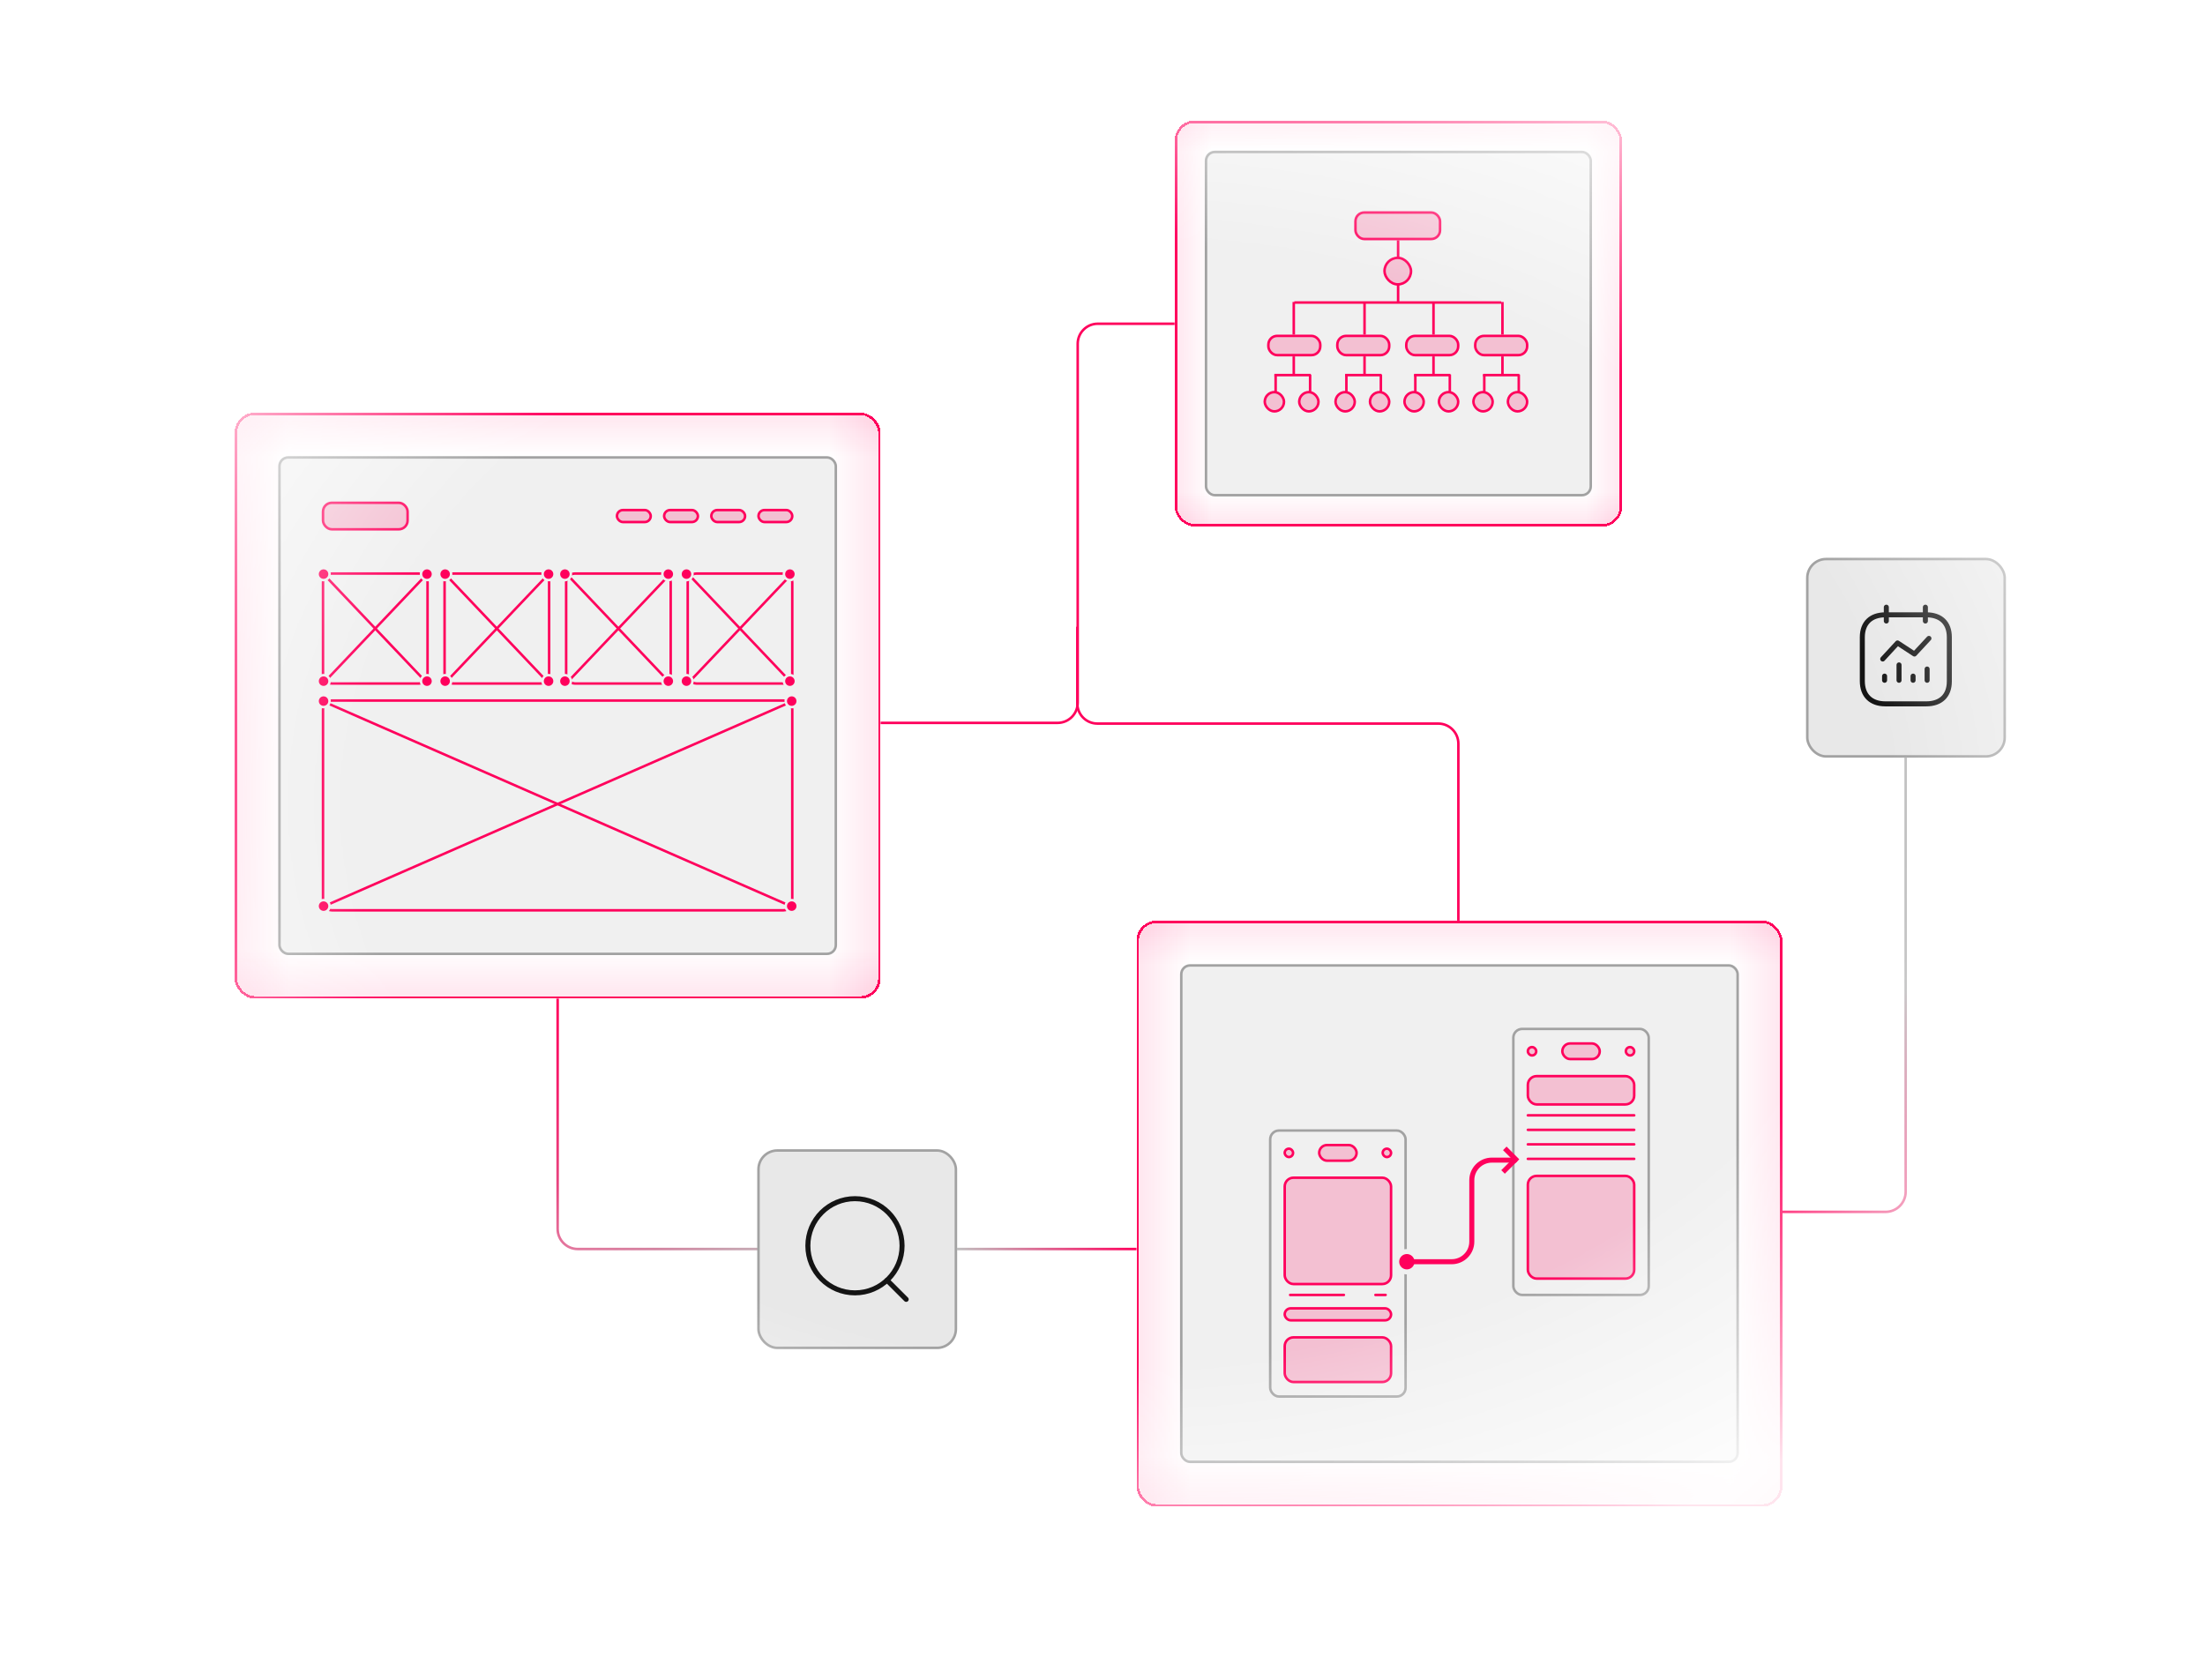 <svg width="878" height="669" viewBox="0 0 878 669" fill="none" xmlns="http://www.w3.org/2000/svg">
<mask id="mask0_4520_18001" style="mask-type:alpha" maskUnits="userSpaceOnUse" x="0" y="0" width="878" height="669">
<rect width="878" height="669" fill="#D9D9D9"/>
</mask>
<g mask="url(#mask0_4520_18001)">
<mask id="mask1_4520_18001" style="mask-type:alpha" maskUnits="userSpaceOnUse" x="0" y="-5" width="893" height="650">
<rect y="-5" width="893" height="650" fill="url(#paint0_radial_4520_18001)"/>
</mask>
<g mask="url(#mask1_4520_18001)">
<g filter="url(#filter0_d_4520_18001)">
<rect x="93.438" y="164.324" width="257.215" height="233.372" rx="8" fill="url(#paint1_linear_4520_18001)" shape-rendering="crispEdges"/>
<rect x="93.438" y="164.324" width="257.215" height="233.372" rx="8" fill="url(#paint2_linear_4520_18001)" shape-rendering="crispEdges"/>
<rect x="93.938" y="164.824" width="256.215" height="232.372" rx="7.5" stroke="#FF005C" shape-rendering="crispEdges"/>
</g>
<g filter="url(#filter1_d_4520_18001)">
<rect x="452.527" y="366.628" width="257.215" height="233.372" rx="8" fill="url(#paint3_linear_4520_18001)" shape-rendering="crispEdges"/>
<rect x="452.527" y="366.628" width="257.215" height="233.372" rx="8" fill="url(#paint4_linear_4520_18001)" shape-rendering="crispEdges"/>
<rect x="453.027" y="367.128" width="256.215" height="232.372" rx="7.5" stroke="#FF005C" shape-rendering="crispEdges"/>
</g>
<rect x="111.277" y="182.165" width="221.534" height="197.691" rx="3.5" fill="#F0F0F0" stroke="#A2A2A2"/>
<rect x="470.367" y="384.469" width="221.534" height="197.691" rx="3.5" fill="#F0F0F0" stroke="#A2A2A2"/>
<rect x="128.617" y="228.406" width="41.628" height="43.796" rx="3.5" stroke="#FF005C"/>
<rect x="128.617" y="278.982" width="186.853" height="83.534" rx="3.5" stroke="#FF005C"/>
<rect x="177.023" y="228.406" width="41.628" height="43.796" rx="3.5" stroke="#FF005C"/>
<rect x="225.434" y="228.406" width="41.628" height="43.796" rx="3.5" stroke="#FF005C"/>
<rect x="273.84" y="228.406" width="41.628" height="43.796" rx="3.5" stroke="#FF005C"/>
<rect x="128.617" y="200.228" width="33.681" height="10.56" rx="3.5" fill="#FF005C" fill-opacity="0.2" stroke="#FF005C"/>
<rect x="302.02" y="203.118" width="13.45" height="4.78" rx="2.39" fill="#FF005C" fill-opacity="0.2" stroke="#FF005C"/>
<rect x="283.234" y="203.118" width="13.45" height="4.78" rx="2.39" fill="#FF005C" fill-opacity="0.2" stroke="#FF005C"/>
<rect x="264.449" y="203.118" width="13.45" height="4.78" rx="2.39" fill="#FF005C" fill-opacity="0.2" stroke="#FF005C"/>
<rect x="245.664" y="203.118" width="13.45" height="4.78" rx="2.39" fill="#FF005C" fill-opacity="0.2" stroke="#FF005C"/>
<path d="M321.754 497.403H230.047C225.629 497.403 222.047 493.821 222.047 489.403V397.696" stroke="url(#paint5_linear_4520_18001)" stroke-miterlimit="10"/>
<line x1="129.202" y1="229.007" x2="169.663" y2="271.635" stroke="#FF005C"/>
<line x1="177.613" y1="229.007" x2="218.073" y2="271.635" stroke="#FF005C"/>
<line x1="129.04" y1="279.469" x2="315.449" y2="361.113" stroke="#FF005C"/>
<line y1="-0.5" x2="203.504" y2="-0.5" transform="matrix(-0.916 0.401 0.401 0.916 315.25 279.927)" stroke="#FF005C"/>
<line x1="226.023" y1="229.007" x2="266.484" y2="271.635" stroke="#FF005C"/>
<line x1="274.429" y1="229.007" x2="314.89" y2="271.635" stroke="#FF005C"/>
<line x1="169.663" y1="228.973" x2="129.203" y2="271.601" stroke="#FF005C"/>
<line x1="218.07" y1="228.973" x2="177.609" y2="271.601" stroke="#FF005C"/>
<line x1="266.48" y1="228.973" x2="226.019" y2="271.601" stroke="#FF005C"/>
<line x1="314.886" y1="228.973" x2="274.425" y2="271.601" stroke="#FF005C"/>
<circle cx="128.839" cy="228.628" r="2.39" fill="#FF005C" stroke="#F0F0F0"/>
<circle cx="177.249" cy="228.628" r="2.39" fill="#FF005C" stroke="#F0F0F0"/>
<circle cx="224.937" cy="228.628" r="2.39" fill="#FF005C" stroke="#F0F0F0"/>
<circle cx="273.343" cy="228.628" r="2.39" fill="#FF005C" stroke="#F0F0F0"/>
<circle cx="170.023" cy="228.628" r="2.39" fill="#FF005C" stroke="#F0F0F0"/>
<circle cx="218.433" cy="228.628" r="2.39" fill="#FF005C" stroke="#F0F0F0"/>
<circle cx="266.117" cy="228.628" r="2.39" fill="#FF005C" stroke="#F0F0F0"/>
<circle cx="314.527" cy="228.628" r="2.39" fill="#FF005C" stroke="#F0F0F0"/>
<circle cx="170.023" cy="271.257" r="2.39" fill="#FF005C" stroke="#F0F0F0"/>
<circle cx="218.433" cy="271.257" r="2.39" fill="#FF005C" stroke="#F0F0F0"/>
<circle cx="266.117" cy="271.257" r="2.39" fill="#FF005C" stroke="#F0F0F0"/>
<circle cx="314.527" cy="271.257" r="2.39" fill="#FF005C" stroke="#F0F0F0"/>
<circle cx="128.839" cy="271.257" r="2.39" fill="#FF005C" stroke="#F0F0F0"/>
<circle cx="128.839" cy="279.204" r="2.39" fill="#FF005C" stroke="#F0F0F0"/>
<circle cx="128.839" cy="360.848" r="2.39" fill="#FF005C" stroke="#F0F0F0"/>
<circle cx="315.249" cy="360.848" r="2.39" fill="#FF005C" stroke="#F0F0F0"/>
<circle cx="315.249" cy="279.204" r="2.39" fill="#FF005C" stroke="#F0F0F0"/>
<circle cx="177.249" cy="271.257" r="2.39" fill="#FF005C" stroke="#F0F0F0"/>
<circle cx="224.937" cy="271.257" r="2.39" fill="#FF005C" stroke="#F0F0F0"/>
<circle cx="273.343" cy="271.257" r="2.39" fill="#FF005C" stroke="#F0F0F0"/>
<g filter="url(#filter2_d_4520_18001)">
<rect x="467.699" y="48" width="178.234" height="161.712" rx="8" fill="url(#paint6_linear_4520_18001)" shape-rendering="crispEdges"/>
<rect x="467.699" y="48" width="178.234" height="161.712" rx="8" fill="url(#paint7_linear_4520_18001)" shape-rendering="crispEdges"/>
<rect x="468.199" y="48.5" width="177.234" height="160.712" rx="7.5" stroke="#FF005C" shape-rendering="crispEdges"/>
</g>
<rect x="480.219" y="60.516" width="153.202" height="136.681" rx="3.5" fill="#F0F0F0" stroke="#A2A2A2"/>
<rect x="539.727" y="84.626" width="33.681" height="10.56" rx="3.5" fill="#FF005C" fill-opacity="0.2" stroke="#FF005C"/>
<rect x="532.5" y="133.757" width="20.675" height="7.67" rx="3.5" fill="#FF005C" fill-opacity="0.2" stroke="#FF005C"/>
<rect x="505.047" y="133.757" width="20.675" height="7.67" rx="3.5" fill="#FF005C" fill-opacity="0.2" stroke="#FF005C"/>
<rect x="559.957" y="133.757" width="20.675" height="7.67" rx="3.5" fill="#FF005C" fill-opacity="0.2" stroke="#FF005C"/>
<rect x="587.414" y="133.757" width="20.675" height="7.67" rx="3.5" fill="#FF005C" fill-opacity="0.2" stroke="#FF005C"/>
<line x1="556.707" y1="95.686" x2="556.707" y2="102.911" stroke="#FF005C"/>
<line x1="507.938" y1="149.152" x2="507.938" y2="156.377" stroke="#FF005C"/>
<line x1="536.113" y1="149.152" x2="536.113" y2="156.377" stroke="#FF005C"/>
<line x1="563.566" y1="149.152" x2="563.566" y2="156.377" stroke="#FF005C"/>
<line x1="591.023" y1="149.152" x2="591.023" y2="156.377" stroke="#FF005C"/>
<line x1="521.664" y1="149.152" x2="521.664" y2="156.377" stroke="#FF005C"/>
<line x1="549.844" y1="149.152" x2="549.844" y2="156.377" stroke="#FF005C"/>
<line x1="577.297" y1="149.152" x2="577.297" y2="156.377" stroke="#FF005C"/>
<line x1="604.75" y1="149.152" x2="604.75" y2="156.377" stroke="#FF005C"/>
<line x1="515.16" y1="120.251" x2="515.16" y2="133.257" stroke="#FF005C"/>
<line x1="543.34" y1="120.251" x2="543.34" y2="133.257" stroke="#FF005C"/>
<line x1="570.797" y1="120.251" x2="570.797" y2="133.257" stroke="#FF005C"/>
<line x1="598.254" y1="120.251" x2="598.254" y2="133.257" stroke="#FF005C"/>
<line x1="556.707" y1="113.026" x2="556.707" y2="120.252" stroke="#FF005C"/>
<line x1="515.16" y1="141.927" x2="515.16" y2="149.152" stroke="#FF005C"/>
<line x1="543.34" y1="141.927" x2="543.34" y2="149.152" stroke="#FF005C"/>
<line x1="570.797" y1="141.927" x2="570.797" y2="149.152" stroke="#FF005C"/>
<line x1="598.254" y1="141.927" x2="598.254" y2="149.152" stroke="#FF005C"/>
<line x1="515.387" y1="120.474" x2="597.753" y2="120.474" stroke="#FF005C"/>
<line x1="507.438" y1="149.375" x2="521.888" y2="149.375" stroke="#FF005C"/>
<line x1="535.613" y1="149.375" x2="550.064" y2="149.375" stroke="#FF005C"/>
<line x1="563.066" y1="149.375" x2="577.517" y2="149.375" stroke="#FF005C"/>
<line x1="590.523" y1="149.375" x2="604.974" y2="149.375" stroke="#FF005C"/>
<rect x="551.289" y="102.688" width="10.56" height="10.56" rx="5.28" fill="#FF005C" fill-opacity="0.2" stroke="#FF005C"/>
<rect x="503.602" y="156.155" width="7.67" height="7.67" rx="3.835" fill="#FF005C" fill-opacity="0.2" stroke="#FF005C"/>
<rect x="531.781" y="156.155" width="7.67" height="7.67" rx="3.835" fill="#FF005C" fill-opacity="0.2" stroke="#FF005C"/>
<rect x="559.234" y="156.155" width="7.67" height="7.67" rx="3.835" fill="#FF005C" fill-opacity="0.2" stroke="#FF005C"/>
<rect x="586.688" y="156.155" width="7.67" height="7.67" rx="3.835" fill="#FF005C" fill-opacity="0.2" stroke="#FF005C"/>
<rect x="517.328" y="156.155" width="7.67" height="7.67" rx="3.835" fill="#FF005C" fill-opacity="0.2" stroke="#FF005C"/>
<rect x="545.504" y="156.155" width="7.67" height="7.67" rx="3.835" fill="#FF005C" fill-opacity="0.2" stroke="#FF005C"/>
<rect x="572.961" y="156.155" width="7.67" height="7.67" rx="3.835" fill="#FF005C" fill-opacity="0.2" stroke="#FF005C"/>
<rect x="600.418" y="156.155" width="7.67" height="7.67" rx="3.835" fill="#FF005C" fill-opacity="0.2" stroke="#FF005C"/>
<rect x="602.59" y="409.757" width="53.911" height="105.932" rx="3.5" fill="#F0F0F0" stroke="#A2A2A2"/>
<rect x="608.367" y="468.28" width="42.351" height="40.906" rx="3.5" fill="#FF005C" fill-opacity="0.2" stroke="#FF005C"/>
<rect x="622.098" y="415.537" width="14.895" height="6.225" rx="3.113" fill="#FF005C" fill-opacity="0.2" stroke="#FF005C"/>
<rect x="647.387" y="416.982" width="3.335" height="3.335" rx="1.668" fill="#FF005C" fill-opacity="0.2" stroke="#FF005C"/>
<rect x="608.367" y="416.982" width="3.335" height="3.335" rx="1.668" fill="#FF005C" fill-opacity="0.2" stroke="#FF005C"/>
<rect x="608.367" y="428.542" width="42.351" height="11.283" rx="3.5" fill="#FF005C" fill-opacity="0.2" stroke="#FF005C"/>
<line x1="608.367" y1="444.16" x2="650.718" y2="444.16" stroke="#FF005C" stroke-linecap="round"/>
<line x1="608.367" y1="449.94" x2="650.718" y2="449.94" stroke="#FF005C" stroke-linecap="round"/>
<line x1="608.367" y1="455.72" x2="650.718" y2="455.72" stroke="#FF005C" stroke-linecap="round"/>
<line x1="608.367" y1="461.5" x2="650.718" y2="461.5" stroke="#FF005C" stroke-linecap="round"/>
<line x1="599.188" y1="457.319" x2="604.245" y2="462.377" stroke="#FF005C" stroke-width="2"/>
<line y1="-1" x2="7.153" y2="-1" transform="matrix(-0.707 0.707 0.707 0.707 604.258 462.361)" stroke="#FF005C" stroke-width="2"/>
<rect x="505.773" y="450.218" width="53.911" height="105.932" rx="3.5" fill="#F0F0F0" stroke="#A2A2A2"/>
<rect x="525.281" y="455.998" width="14.895" height="6.225" rx="3.113" fill="#FF005C" fill-opacity="0.2" stroke="#FF005C"/>
<rect x="550.57" y="457.443" width="3.335" height="3.335" rx="1.668" fill="#FF005C" fill-opacity="0.2" stroke="#FF005C"/>
<rect x="511.551" y="457.443" width="3.335" height="3.335" rx="1.668" fill="#FF005C" fill-opacity="0.2" stroke="#FF005C"/>
<rect x="511.551" y="469.003" width="42.351" height="42.351" rx="3.5" fill="#FF005C" fill-opacity="0.2" stroke="#FF005C"/>
<rect x="511.551" y="521.024" width="42.351" height="4.78" rx="2.39" fill="#FF005C" fill-opacity="0.2" stroke="#FF005C"/>
<line x1="513.719" y1="515.689" x2="535.117" y2="515.689" stroke="#FF005C" stroke-linecap="round"/>
<line x1="547.676" y1="515.689" x2="551.733" y2="515.689" stroke="#FF005C" stroke-linecap="round"/>
<rect x="511.551" y="532.584" width="42.351" height="17.785" rx="3.5" fill="#FF005C" fill-opacity="0.2" stroke="#FF005C"/>
<circle cx="560.187" cy="502.461" r="4.058" fill="#FF005C" stroke="#F0F0F0" stroke-width="2"/>
<path d="M603.538 462L594.053 462C589.635 462 586.053 465.582 586.053 470L586.053 494.461C586.053 498.879 582.471 502.461 578.053 502.461L560.187 502.461" stroke="url(#paint8_linear_4520_18001)" stroke-width="2" stroke-miterlimit="10"/>
<rect x="302.02" y="458.165" width="78.604" height="78.604" rx="7.5" fill="#E8E8E8" stroke="#A2A2A2"/>
<path fill-rule="evenodd" clip-rule="evenodd" d="M340.436 477.353C350.793 477.353 359.188 485.748 359.188 496.105C359.188 506.462 350.793 514.86 340.436 514.86C330.079 514.86 321.684 506.462 321.684 496.105C321.684 485.748 330.079 477.353 340.436 477.353Z" stroke="#141414" stroke-width="2" stroke-linecap="round" stroke-linejoin="round"/>
<path d="M353.199 509.843L360.829 517.453" stroke="#141414" stroke-width="2" stroke-linecap="round" stroke-linejoin="round"/>
<rect x="719.637" y="222.626" width="78.604" height="78.604" rx="7.5" fill="#E8E8E8" stroke="#A2A2A2"/>
<path d="M750.734 244.843H767.031C772.701 244.843 776.213 247.991 776.197 253.78V271.344C776.197 277.133 772.684 280.3 767.014 280.3H750.734C745.08 280.3 741.551 277.077 741.551 271.198V253.78C741.551 247.991 745.08 244.843 750.734 244.843Z" stroke="#141414" stroke-width="2" stroke-linecap="round" stroke-linejoin="round"/>
<path d="M766.66 241.802V247.312M751.109 241.802V247.312" stroke="#141414" stroke-width="2" stroke-linecap="round" stroke-linejoin="round"/>
<path d="M767.352 270.908V266.431" stroke="#141414" stroke-width="2" stroke-linecap="round" stroke-linejoin="round"/>
<path d="M756.168 270.91V264.792" stroke="#141414" stroke-width="2" stroke-linecap="round" stroke-linejoin="round"/>
<path d="M761.762 270.909V269.254" stroke="#141414" stroke-width="2" stroke-linecap="round" stroke-linejoin="round"/>
<path d="M750.414 270.909V269.254" stroke="#141414" stroke-width="2" stroke-linecap="round" stroke-linejoin="round"/>
<path d="M749.672 262.436L755.571 256.044L762.301 260.449L768.073 254.235" stroke="#141414" stroke-width="2" stroke-linecap="round" stroke-linejoin="round"/>
<path d="M350.652 287.875L421.125 287.875C425.543 287.875 429.125 284.293 429.125 279.875L429.125 136.922C429.125 132.503 432.706 128.922 437.125 128.922L467.7 128.922" stroke="url(#paint9_linear_4520_18001)" stroke-miterlimit="10"/>
<path d="M580.699 366.628L580.699 296.156C580.699 291.738 577.118 288.156 572.699 288.156L436.971 288.156C432.553 288.156 428.971 284.575 428.971 280.156L428.971 249.581" stroke="url(#paint10_linear_4520_18001)" stroke-miterlimit="10"/>
<path d="M758.807 301.602L758.807 474.611C758.807 479.029 755.225 482.611 750.807 482.611L709.742 482.611" stroke="url(#paint11_linear_4520_18001)" stroke-miterlimit="10"/>
<path d="M380.999 497.403L452.527 497.403" stroke="url(#paint12_linear_4520_18001)" stroke-miterlimit="10"/>
</g>
</g>
<defs>
<filter id="filter0_d_4520_18001" x="-2.562" y="68.325" width="449.215" height="425.372" filterUnits="userSpaceOnUse" color-interpolation-filters="sRGB">
<feFlood flood-opacity="0" result="BackgroundImageFix"/>
<feColorMatrix in="SourceAlpha" type="matrix" values="0 0 0 0 0 0 0 0 0 0 0 0 0 0 0 0 0 0 127 0" result="hardAlpha"/>
<feOffset/>
<feGaussianBlur stdDeviation="48"/>
<feComposite in2="hardAlpha" operator="out"/>
<feColorMatrix type="matrix" values="0 0 0 0 1 0 0 0 0 0 0 0 0 0 0.36 0 0 0 0.4 0"/>
<feBlend mode="normal" in2="BackgroundImageFix" result="effect1_dropShadow_4520_18001"/>
<feBlend mode="normal" in="SourceGraphic" in2="effect1_dropShadow_4520_18001" result="shape"/>
</filter>
<filter id="filter1_d_4520_18001" x="356.527" y="270.628" width="449.215" height="425.372" filterUnits="userSpaceOnUse" color-interpolation-filters="sRGB">
<feFlood flood-opacity="0" result="BackgroundImageFix"/>
<feColorMatrix in="SourceAlpha" type="matrix" values="0 0 0 0 0 0 0 0 0 0 0 0 0 0 0 0 0 0 127 0" result="hardAlpha"/>
<feOffset/>
<feGaussianBlur stdDeviation="48"/>
<feComposite in2="hardAlpha" operator="out"/>
<feColorMatrix type="matrix" values="0 0 0 0 1 0 0 0 0 0 0 0 0 0 0.36 0 0 0 0.4 0"/>
<feBlend mode="normal" in2="BackgroundImageFix" result="effect1_dropShadow_4520_18001"/>
<feBlend mode="normal" in="SourceGraphic" in2="effect1_dropShadow_4520_18001" result="shape"/>
</filter>
<filter id="filter2_d_4520_18001" x="371.699" y="-48" width="370.234" height="353.712" filterUnits="userSpaceOnUse" color-interpolation-filters="sRGB">
<feFlood flood-opacity="0" result="BackgroundImageFix"/>
<feColorMatrix in="SourceAlpha" type="matrix" values="0 0 0 0 0 0 0 0 0 0 0 0 0 0 0 0 0 0 127 0" result="hardAlpha"/>
<feOffset/>
<feGaussianBlur stdDeviation="48"/>
<feComposite in2="hardAlpha" operator="out"/>
<feColorMatrix type="matrix" values="0 0 0 0 1 0 0 0 0 0 0 0 0 0 0.36 0 0 0 0.4 0"/>
<feBlend mode="normal" in2="BackgroundImageFix" result="effect1_dropShadow_4520_18001"/>
<feBlend mode="normal" in="SourceGraphic" in2="effect1_dropShadow_4520_18001" result="shape"/>
</filter>
<radialGradient id="paint0_radial_4520_18001" cx="0" cy="0" r="1" gradientUnits="userSpaceOnUse" gradientTransform="translate(446.5 320) rotate(90) scale(325 446.5)">
<stop offset="0.687" stop-color="#D9D9D9"/>
<stop offset="1" stop-color="#737373" stop-opacity="0.1"/>
</radialGradient>
<linearGradient id="paint1_linear_4520_18001" x1="222.045" y1="164.324" x2="222.045" y2="397.696" gradientUnits="userSpaceOnUse">
<stop stop-color="#FF005C" stop-opacity="0.1"/>
<stop offset="0.075" stop-color="#FF005C" stop-opacity="0"/>
<stop offset="0.915" stop-color="#FF005C" stop-opacity="0"/>
<stop offset="1" stop-color="#FF005C" stop-opacity="0.1"/>
</linearGradient>
<linearGradient id="paint2_linear_4520_18001" x1="350.652" y1="281.01" x2="93.438" y2="281.01" gradientUnits="userSpaceOnUse">
<stop stop-color="#FF005C" stop-opacity="0.1"/>
<stop offset="0.08" stop-color="#FF005C" stop-opacity="0"/>
<stop offset="0.917" stop-color="#FF005C" stop-opacity="0"/>
<stop offset="1" stop-color="#FF005C" stop-opacity="0.1"/>
</linearGradient>
<linearGradient id="paint3_linear_4520_18001" x1="581.135" y1="366.628" x2="581.135" y2="600" gradientUnits="userSpaceOnUse">
<stop stop-color="#FF005C" stop-opacity="0.1"/>
<stop offset="0.075" stop-color="#FF005C" stop-opacity="0"/>
<stop offset="0.915" stop-color="#FF005C" stop-opacity="0"/>
<stop offset="1" stop-color="#FF005C" stop-opacity="0.1"/>
</linearGradient>
<linearGradient id="paint4_linear_4520_18001" x1="709.742" y1="483.314" x2="452.527" y2="483.314" gradientUnits="userSpaceOnUse">
<stop stop-color="#FF005C" stop-opacity="0.1"/>
<stop offset="0.08" stop-color="#FF005C" stop-opacity="0"/>
<stop offset="0.917" stop-color="#FF005C" stop-opacity="0"/>
<stop offset="1" stop-color="#FF005C" stop-opacity="0.1"/>
</linearGradient>
<linearGradient id="paint5_linear_4520_18001" x1="321.754" y1="497.403" x2="222.047" y2="400.948" gradientUnits="userSpaceOnUse">
<stop stop-color="#BFBFBF"/>
<stop offset="1" stop-color="#FF005C"/>
</linearGradient>
<linearGradient id="paint6_linear_4520_18001" x1="556.816" y1="48" x2="556.816" y2="209.712" gradientUnits="userSpaceOnUse">
<stop stop-color="#FF005C" stop-opacity="0.1"/>
<stop offset="0.075" stop-color="#FF005C" stop-opacity="0"/>
<stop offset="0.915" stop-color="#FF005C" stop-opacity="0"/>
<stop offset="1" stop-color="#FF005C" stop-opacity="0.1"/>
</linearGradient>
<linearGradient id="paint7_linear_4520_18001" x1="645.933" y1="128.856" x2="467.699" y2="128.856" gradientUnits="userSpaceOnUse">
<stop stop-color="#FF005C" stop-opacity="0.1"/>
<stop offset="0.08" stop-color="#FF005C" stop-opacity="0"/>
<stop offset="0.917" stop-color="#FF005C" stop-opacity="0"/>
<stop offset="1" stop-color="#FF005C" stop-opacity="0.1"/>
</linearGradient>
<linearGradient id="paint8_linear_4520_18001" x1="581.863" y1="462" x2="581.863" y2="502.461" gradientUnits="userSpaceOnUse">
<stop stop-color="#FF005C"/>
<stop offset="1" stop-color="#FF005C"/>
</linearGradient>
<linearGradient id="paint9_linear_4520_18001" x1="448.032" y1="185.926" x2="448.032" y2="287.875" gradientUnits="userSpaceOnUse">
<stop stop-color="#FF005C"/>
<stop offset="1" stop-color="#FF005C"/>
</linearGradient>
<linearGradient id="paint10_linear_4520_18001" x1="483.385" y1="269.249" x2="580.699" y2="269.249" gradientUnits="userSpaceOnUse">
<stop stop-color="#FF005C"/>
<stop offset="1" stop-color="#FF005C"/>
</linearGradient>
<linearGradient id="paint11_linear_4520_18001" x1="778.833" y1="413.52" x2="711.995" y2="482.611" gradientUnits="userSpaceOnUse">
<stop stop-color="#BFBFBF"/>
<stop offset="1" stop-color="#FF005C"/>
</linearGradient>
<linearGradient id="paint12_linear_4520_18001" x1="380.999" y1="497.403" x2="444.723" y2="475.102" gradientUnits="userSpaceOnUse">
<stop stop-color="#BFBFBF"/>
<stop offset="1" stop-color="#FF005C"/>
</linearGradient>
</defs>
</svg>
